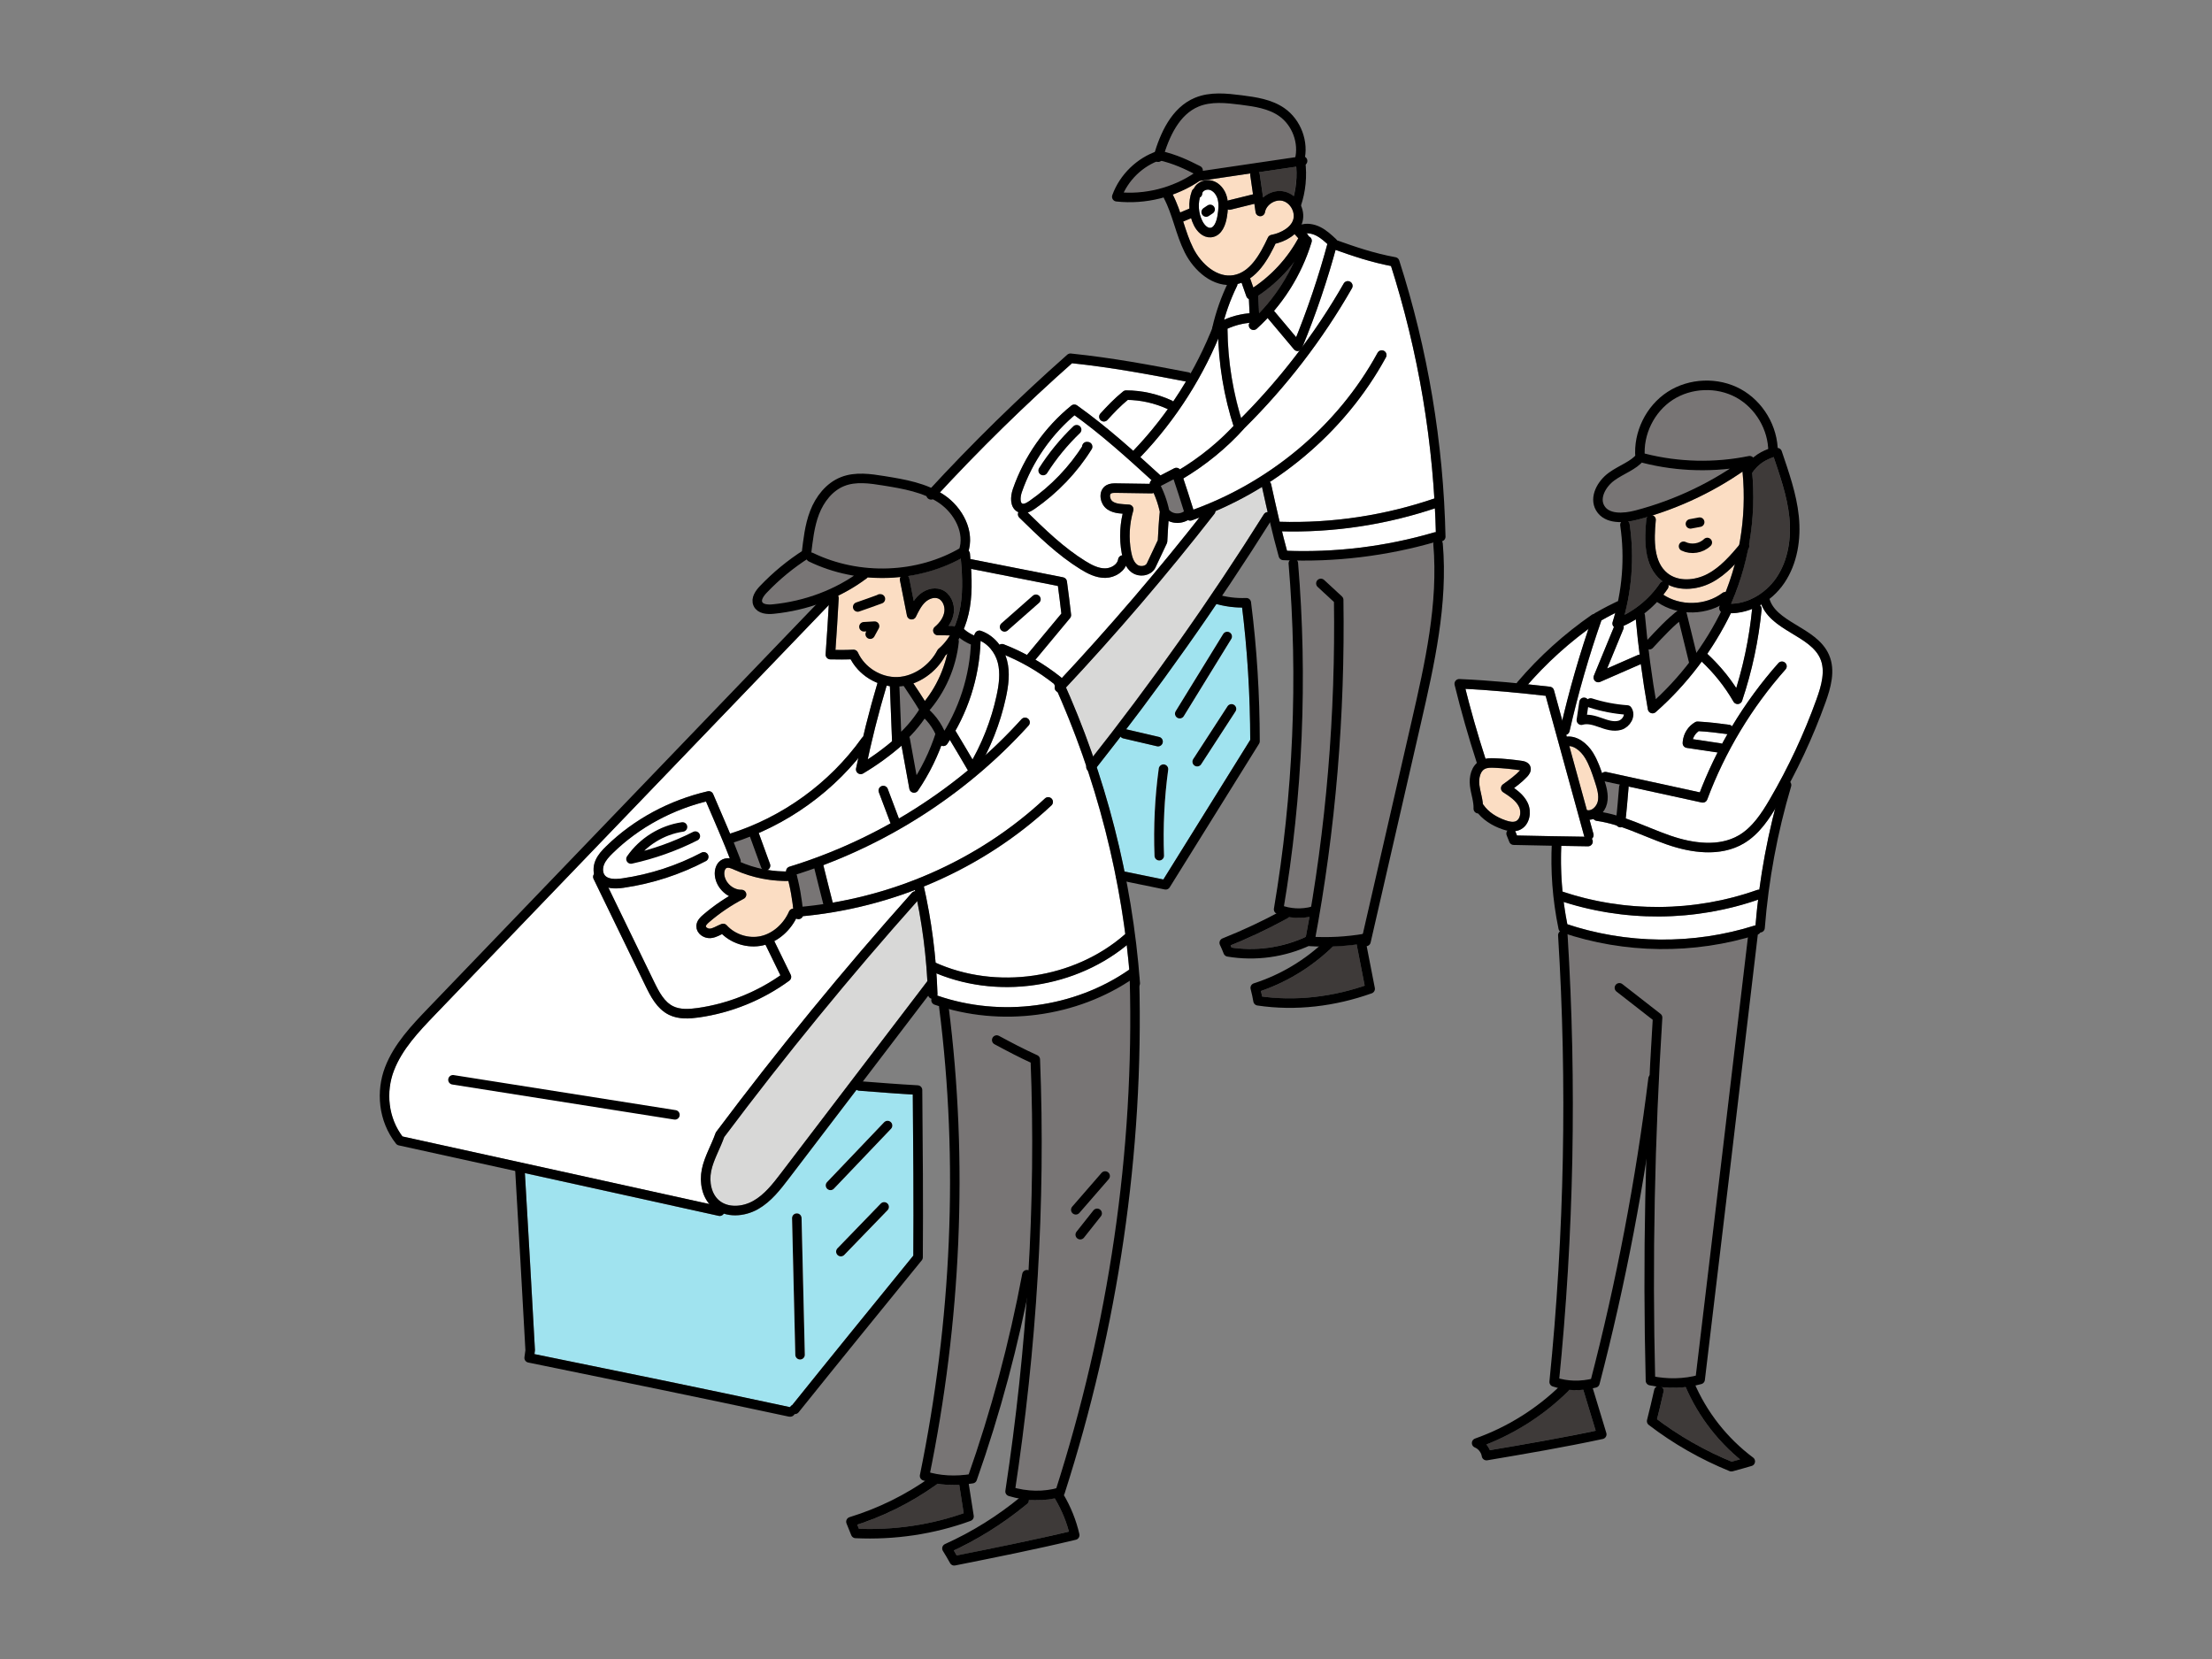 <?xml version="1.0" encoding="UTF-8"?><svg id="_レイヤー_1" xmlns="http://www.w3.org/2000/svg" viewBox="0 0 720 540"><rect x="0" y="0" width="720" height="540" fill="#808080" stroke="none"/><defs><style>.cls-1,.cls-2{fill:none;}.cls-2{stroke:#000;stroke-linecap:round;stroke-linejoin:round;stroke-width:3.1px;}.cls-3{fill:#787575;}.cls-4{fill:#a0e3ef;}.cls-5{fill:#3e3a39;}.cls-6{fill:#fff;}.cls-7{fill:#d8d8d7;}.cls-8{fill:#fbddc3;}</style></defs><path class="cls-6" d="M279.35,199.05c.18,0,.37-.03.54-.09,2.41-.84,4.82-1.68,7.22-2.57.7-.26,1.02-.99.89-1.72-.19-1.07-1.72-1.58-2.48-.99-2.21.81-4.43,1.58-6.65,2.36l-.21.07c-.81.28-1.13,1.13-.85,1.94.22.63.87,1.01,1.53,1.01Z"/><path class="cls-6" d="M284.58,202.27l-3.46.2c-.85.05-1.51.78-1.45,1.64s.8,1.52,1.64,1.45l.67-.04-.08.16c-.41.75-.14,1.69.62,2.1.24.13.49.19.74.19.55,0,1.08-.29,1.36-.81l1.42-2.61c.27-.49.25-1.1-.05-1.57-.3-.47-.83-.73-1.4-.72Z"/><path class="cls-6" d="M225.63,270.77c-5.1,2.58-10.44,4.65-15.94,6.17,3.47-3.29,7.97-5.54,12.69-6.23.85-.12,1.43-.91,1.31-1.76-.13-.85-.93-1.44-1.76-1.31-7.09,1.04-13.76,5.18-17.83,11.08-.36.52-.37,1.21-.01,1.74.29.44.78.69,1.28.69.11,0,.22-.01.33-.04,7.39-1.61,14.56-4.17,21.32-7.58.76-.39,1.07-1.32.68-2.08-.39-.76-1.32-1.07-2.08-.68Z"/><path class="cls-6" d="M360.73,381.62c-.65-.56-1.62-.49-2.18.15l-9.55,10.99c-.56.65-.49,1.62.15,2.18.29.26.66.38,1.02.38.43,0,.86-.18,1.17-.53l9.54-10.99c.56-.65.49-1.62-.15-2.18Z"/><path class="cls-6" d="M355.9,393.98l-5.5,6.94c-.53.67-.42,1.64.25,2.18.28.23.62.33.96.33.46,0,.91-.2,1.21-.59l5.5-6.94c.53-.67.42-1.64-.25-2.18-.67-.53-1.64-.42-2.17.25Z"/><path class="cls-6" d="M393.04,66.86l-1.3.86c-.71.47-.91,1.43-.44,2.15.3.45.79.69,1.29.69.3,0,.59-.08.86-.26l1.3-.87c.71-.48.9-1.44.43-2.15-.48-.71-1.44-.9-2.15-.43Z"/><path class="cls-1" d="M454.25,83.72c-7.28-1.33-13.2-3.43-18.94-5.45-.06-.02-.12-.01-.19-.03-.08-.16-.14-.33-.28-.45-1.5-1.4-3.04-2.84-4.99-3.84-2.1-1.07-4.33-1.33-6.26-.82.13-.3.27-.6.36-.92.46-1.7.24-3.56-.52-5.26,1.43-4.28,1.91-8.87,1.5-13.36.42-.33.68-.86.59-1.43-.07-.49-.38-.87-.78-1.1.93-6-1.66-12.35-6.67-15.84-4.25-2.96-9.6-3.65-13.89-4.19-5.57-.71-10.56-1.14-15.24.81-5.83,2.43-10.1,8.24-13.04,17.67-6.29,2.41-11.55,7.68-13.84,14.01-.16.45-.11.94.14,1.35s.67.67,1.15.72c1.42.16,2.85.23,4.29.23,3.75,0,7.52-.55,11.15-1.57.03.11.04.22.1.33,1.45,2.75,2.39,5.69,3.4,8.81.95,2.93,1.93,5.96,3.36,8.81,2.67,5.32,7.8,10.21,13.77,10.54-2.11,4.48-3.74,9.17-4.83,13.98,0,.03.01.06,0,.1-2.02,5.04-4.38,9.97-7.06,14.73-.2-.17-.43-.31-.7-.36-12.01-2.3-24.44-4.68-38.24-6.11-.45-.03-.86.1-1.19.38-15.44,13.65-30.33,28.23-44.31,43.35-4.9-2.17-10.28-3.05-15.17-3.83-4.22-.68-9.47-1.52-14.19.33-4.34,1.7-7.99,5.71-10.03,10.99-1.57,4.08-2.09,8.33-2.6,12.45l-.08.68c-4.98,3.24-9.57,7.05-13.67,11.35-2.24,2.35-2.94,4.52-2.07,6.44.57,1.26,1.93,2.66,5.22,2.66.41,0,.86-.02,1.33-.07,4.76-.47,9.36-1.49,13.76-2.96l-126.2,131.3c-5.21,5.42-11.11,11.56-14.06,19.24-3.25,8.47-1.89,18.02,3.56,24.9.22.28.54.47.88.55,12.64,2.78,25.28,5.57,37.92,8.35l.13,2.21c1.09,18.73,2.17,37.45,3.2,56.04-.01.13-.07.55-.32,2.35-.11.81.42,1.57,1.22,1.73,27.78,5.66,56.5,11.52,84.77,17.6.11.02.43.03.54.03.62,0,1.09-.37,1.31-.89.06,0,.12.04.19.04.47,0,.91-.21,1.21-.58,13-16.19,26.32-32.56,39.21-48.39l.87-1.08c.22-.27.34-.61.35-.96.13-17.92-.03-36.21-.18-53.9v-.56c-.01-.82-.65-1.49-1.47-1.53-6.04-.34-12.03-.8-17.86-1.26l21.29-27.93c.16.49.55.85,1.05.99-.26.8.16,1.67.96,1.95.51.18,1.03.3,1.55.46-.02.14-.05.28-.03.42,6.35,49.79,4.25,100.99-6.25,152.19-.16.78.29,1.54,1.05,1.79.18.06.37.1.55.15-7.57,5.13-15.78,9.13-24.5,11.81-.41.13-.76.42-.94.81-.19.39-.2.84-.04,1.25l1.54,3.82c.23.56.76.94,1.36.97,1.51.07,3.02.11,4.54.11,11.29,0,22.6-1.96,32.96-5.75.69-.25,1.11-.96,1-1.69l-1.62-10.35c.47-.06.92-.1,1.4-.17.56-.09,1.02-.48,1.21-1.01,6.68-18.92,12.05-38.58,16.17-58.51-1.45,20.49-3.7,41.16-6.85,61.93-.11.76.34,1.49,1.08,1.71,1.09.33,2.2.53,3.31.74-7.4,6.01-15.47,11.03-24.05,14.9-.41.18-.68.59-.81,1.02s-.03.95.2,1.33c.73,1.19,1.47,2.39,2.25,3.83.27.51.8.81,1.36.81.1,0,.2,0,.3-.03,12.93-2.58,26.29-5.25,39.28-8.37.83-.2,1.34-1.02,1.15-1.85-1.03-4.49-2.74-8.76-5.07-12.73.1-.13.21-.26.26-.42,17.41-54.3,25.59-109.92,24.34-165.38.14-.25.24-.54.21-.85-.83-11.12-2.36-22.12-4.43-33l12.48,2.55c.11.02.21.03.31.03.53,0,1.03-.27,1.32-.73l29.08-46.73c.15-.25.23-.53.23-.82-.01-15.32-.97-30.56-2.84-45.27-.1-.8-.73-1.43-1.6-1.35-2.66.11-5.29-.16-7.85-.77,5.33-7.9,10.56-15.84,15.61-23.87.88,3.75,1.82,7.5,2.86,11.2.18.64.76,1.1,1.42,1.13.71.03,1.42.03,2.13.05-.26.3-.4.7-.36,1.13,3.12,37.37,1.51,75.13-4.77,112.23-.11.64.21,1.26.77,1.58-5.68,3-11.54,5.77-17.51,8.15-.39.16-.68.51-.84.91-.16.39-.13.88.05,1.27.4.87.8,1.74,1.18,2.75.19.52.65.89,1.19.98,2.49.42,5.01.63,7.53.63,6.51,0,13.01-1.42,18.93-4.1.1.03.2.08.31.09,1.01.06,2.02.07,3.03.09-6.15,5.38-13.41,9.52-21.19,12.01-.79.25-1.24,1.08-1.02,1.87.43,1.59.65,2.8.88,4.08.12.65.64,1.15,1.29,1.25,3.44.52,6.96.77,10.51.77,8.85,0,17.93-1.6,26.73-4.74.72-.26,1.15-1,1-1.75l-2.65-13.61c.61-.09,1.13-.53,1.28-1.16l16.34-71.24c4.36-19.01,8.87-38.67,7.15-58.65-.02-.28-.14-.52-.3-.74.69-.17,1.21-.77,1.19-1.51-.66-30.55-5.72-60.79-15.06-89.88-.18-.54-.63-.95-1.2-1.05Z"/><path class="cls-6" d="M452.78,86.59c7.8,24.57,12.52,49.96,14.09,75.66-16.25,5.55-33.18,8.12-50.34,7.58-.96-4.04-1.87-8.08-2.75-12.05l-.03-.14c-.07-.32-.26-.57-.48-.76,15.77-10.3,28.98-24.3,37.85-40.57.41-.75.13-1.69-.62-2.1-.75-.41-1.69-.13-2.1.62-12.67,23.27-34.47,41.78-59.96,51.04-1.01-3.29-2.13-6.7-3.28-10.15,7.51-4.51,14.42-10.17,19.93-16.38,13.69-13.56,25.46-28.88,34.97-45.52.42-.74.16-1.69-.58-2.11-.73-.42-1.68-.17-2.11.58-4.03,7.06-8.5,13.86-13.33,20.4,4.18-10.17,7.75-20.7,10.68-31.35,5.47,1.93,11.14,3.91,18.06,5.25Z"/><path class="cls-8" d="M368.67,164.9c-.27-.39-.69-.63-1.16-.66l-1.05-.07c-1.65-.09-3.21-.18-4.28-.94-.53-.37-.9-1.18-.87-1.87.02-.37.14-.62.36-.75.29-.17.79-.2,1.25-.2.13,0,.25,0,.37,0l11.51.17c.37,0,.48-.05.69-.15.87,1.96,1.55,4.01,2.01,6.12-.31,3.03-.48,6.12-.64,9.26-1.17,2.53-2.39,5.09-3.58,7.59-.27.5-.83.7-1.14.77-.69.15-1.46.03-1.94-.34-.98-.72-1.63-2.08-2.03-4.29-.81-4.42-.57-9.03.7-13.34.13-.45.05-.93-.21-1.32Z"/><path class="cls-6" d="M355.24,144.63c-.28-.49-.93-.8-1.49-.8-.77,0-1.29.56-1.39,1.3-4.44,6.97-10.4,13.15-17.29,17.92-.69.47-1.65,1.09-2.27.88-.79-.28-.73-2.18-.18-3.77,3.33-9.59,9.39-18.42,17.14-25,9.06,6.55,17.21,13.94,25.09,21.14-.25.19-.46.44-.55.75-.05.14-.07.29-.07.44l-10.88-.16c-.88,0-2.09-.03-3.2.59-1.16.65-1.86,1.85-1.93,3.29-.08,1.75.79,3.58,2.18,4.56,1.53,1.07,3.33,1.32,5.02,1.44-.97,4.22-1.07,8.65-.29,12.91.04.2.1.43.15.65-.66.09-1.22.58-1.33,1.27-.28,1.82-2.41,2.95-4.23,2.97h-.04c-2.24,0-4.48-1.2-6.38-2.37-6.97-4.3-12.98-10.13-18.79-15.82,1-.33,1.84-.88,2.32-1.21,7.41-5.14,13.82-11.85,18.51-19.4.3-.48.17-1.08-.1-1.57Z"/><path class="cls-6" d="M396.58,110.06c.35,9.7,1.97,19.28,4.93,28.54-5.01,5.36-10.98,10.21-17.47,14.17-.16-.17-.34-.31-.56-.4-.42-.17-.89-.15-1.3.07-1.36.72-2.9,1.51-4.46,2.32-.02-.02-.03-.06-.06-.08-2.14-1.95-4.3-3.93-6.49-5.89.02-.02.05-.03.08-.05,10.64-11.13,19.33-24.45,25.34-38.67Z"/><path class="cls-5" d="M410.02,56.62c-.03-.21-.1-.41-.21-.58l12.07-1.78c.26,3.21,0,6.46-.79,9.59-.86-.69-1.83-1.21-2.86-1.46-2.01-.5-4.23-.08-6.09,1.14-.36.23-.69.49-1,.77l-1.11-7.67Z"/><path class="cls-5" d="M409.83,101.96l-.26-5.74c4.43-2.95,8.33-6.6,11.56-10.79-2.8,6.1-6.62,11.7-11.29,16.53Z"/><path class="cls-8" d="M421.37,76.19l1.22,1.36c-3.51,6.46-8.53,11.96-14.64,16.05-.36-1.02-.71-2.02-1.06-3.03,3.59-2.49,6.13-6.73,8.28-11.24,2.11-.52,4.43-1.56,6.2-3.14Z"/><path class="cls-6" d="M406.87,106.9c.31.34.73.51,1.15.51.37,0,.74-.13,1.04-.4,1.24-1.12,2.41-2.3,3.55-3.5l8.58,10.21c.3.35.73.55,1.19.55.08,0,.16,0,.24-.02.16-.02.28-.11.42-.18-5.8,7.72-12.15,15.07-19.02,21.98-2.83-9.39-4.37-19.1-4.46-28.93,0-.04-.02-.07-.02-.11,2.27-1.03,4.71-1.69,7.2-1.93-.34.57-.31,1.31.16,1.83Z"/><path class="cls-3" d="M382.01,156.02c1.18,3.53,2.33,7.05,3.38,10.42-.54.39-1.22.62-1.98.66-1.04.03-2-.29-2.62-.94-.07-.07-.15-.14-.23-.19-.59-2.71-1.5-5.32-2.7-7.8,1.43-.74,2.84-1.46,4.15-2.15Z"/><path class="cls-6" d="M428.45,76.71c1.3.67,2.48,1.67,3.61,2.71-2.78,10.29-6.19,20.47-10.16,30.33l-7.21-8.57c5.55-6.51,9.73-14.12,12.23-22.36.25-.81-.21-1.67-1.02-1.92-.06-.22-.13-.44-.28-.62l-.28-.31c.98-.03,2.05.2,3.11.74Z"/><path class="cls-3" d="M390.13,34.7c3.98-1.66,8.54-1.25,13.66-.6,3.96.5,8.89,1.13,12.51,3.66,4.16,2.9,6.31,8.46,5.29,13.42l-30.09,4.44c.06-.62-.27-1.24-.85-1.54-3.31-1.67-6.79-3.36-11.5-4.59,2.63-7.93,6.22-12.81,10.98-14.79Z"/><path class="cls-3" d="M365.77,62.67c2.19-4.48,6.1-8.15,10.69-10.07.03.01.06.04.09.05.51.15,1.01,0,1.39-.3,4.29,1.07,7.43,2.55,10.59,4.13-6.65,4.39-14.77,6.61-22.76,6.19Z"/><path class="cls-8" d="M381.7,63.31c3.1-1.12,6.07-2.59,8.79-4.42l16.5-2.44c-.05.19-.06.39-.03.6l.89,6.2-8.02,1.98c-.09.02-.17.08-.25.12-.05-.41-.11-.81-.21-1.22-.69-2.66-2.53-4.7-4.81-5.33-1.49-.42-3.2-.11-4.47.8-.67.48-1.18,1.09-1.49,1.78-.28.18-.51.45-.64.78-.66,1.82-.92,3.78-.8,5.72l-3.02,1.27c-.69-1.98-1.45-3.96-2.43-5.85Z"/><path class="cls-6" d="M396.3,70.15c-.3,1.87-1.07,3.91-2.35,4.02-.99.05-1.98-1.03-2.56-2.17-1.19-2.34-1.48-5.14-.85-7.69.44-.25.76-.72.79-1.26.02-.36.21-.67.56-.92.51-.37,1.24-.5,1.84-.33,1.2.33,2.24,1.56,2.64,3.13.4,1.53.26,3.2-.07,5.23Z"/><path class="cls-8" d="M388.4,80.81c-1.32-2.63-2.22-5.42-3.17-8.37-.03-.11-.07-.22-.11-.32l2.61-1.1c.24.82.52,1.62.9,2.38,1.25,2.45,3.17,3.87,5.21,3.87.13,0,.25,0,.38-.02,2.63-.23,4.5-2.63,5.14-6.61.13-.8.22-1.63.28-2.46.18.07.36.11.56.11.12,0,.25-.02.37-.05l7.72-1.91.39,2.72c.11.75.75,1.32,1.51,1.33.63,0,1.42-.54,1.54-1.29.2-1.16.96-2.24,2.08-2.98,1.15-.75,2.47-1.01,3.66-.72,1.15.29,2.21,1.12,2.89,2.28.7,1.19.92,2.55.6,3.73-.73,2.69-4.12,4.48-7.15,5.06-.49.09-.9.42-1.11.87-2.71,5.8-5.94,11.31-11.17,12.24-5.53.98-10.67-3.85-13.13-8.76Z"/><path class="cls-6" d="M402.65,93.08c.11-.22.14-.44.15-.67.46-.11.92-.22,1.34-.38.51,1.46,1.01,2.91,1.56,4.43.14.39.45.69.82.86l.21,4.67c-.07,0-.14-.03-.22-.02-2.78.26-5.52.97-8.08,2.1,1.07-3.77,2.48-7.46,4.21-10.99Z"/><path class="cls-6" d="M354.01,250.72c5.76,17.35,9.86,35.17,12.25,53.35-.03.02-.06.02-.08.05-16.44,14.42-41.7,18.17-61.65,9.23-.72-8.33-1.99-16.63-3.82-24.78,15.34-6.23,29.48-15.15,41.53-26.4.63-.58.66-1.56.08-2.19-.58-.62-1.57-.66-2.19-.07-18.94,17.68-43.14,29.48-69.08,33.9-1.04-4.06-2.05-8.14-3.06-12.21,25.54-9.62,48.48-25.17,66.81-45.42.57-.63.52-1.61-.11-2.19-.63-.57-1.61-.53-2.19.11-3.72,4.11-7.64,8.02-11.72,11.72,2.98-5.93,5.21-12.19,6.63-18.7.8-3.67,1.47-8,.37-12.23-.14-.53-.31-1.05-.51-1.56,5.61,2.34,10.93,5.43,15.81,9.27.11.24.2.48.3.71-.2.56-.06,1.21.4,1.64.12.12.27.19.41.26,3.51,7.95,6.63,16.03,9.4,24.21-.07.47.08.94.42,1.3Z"/><path class="cls-7" d="M254.34,381.69c-2.65,3.48-5.4,7.08-9.16,9.2-3.16,1.79-7.98,2.49-11.1-.16-2.34-1.98-3.35-5.74-2.57-9.56.45-2.23,1.4-4.36,2.4-6.62.63-1.43,1.29-2.9,1.85-4.47,19.76-26.36,40.88-52.17,62.78-76.74,1.72,8.59,2.82,17.31,3.3,26.05l-47.49,62.28Z"/><path class="cls-6" d="M230.43,278.18c-.4-.76-1.34-1.05-2.09-.65-8.06,4.24-16.72,7.06-25.74,8.37-2.99.44-4.88.1-5.76-1.03-.65-.84-.73-2.21-.2-3.51.59-1.43,1.77-2.65,2.83-3.69,8.26-8.08,18.72-13.87,30.32-16.79.65,1.53,1.3,3.04,1.95,4.54,2.07,4.8,4.01,9.37,5.81,14.01-.76-.1-1.56-.08-2.36.29-2.13.98-2.69,3.44-2.51,5.24.28,2.85,2.13,5.37,4.61,6.72-2.98,1.79-5.82,3.84-8.46,6.11-.67.57-2.06,1.77-2.16,3.54-.05,1.01.35,1.99,1.13,2.74.92.89,2.26,1.38,3.58,1.27,1.25-.11,2.31-.63,3.26-1.1.13-.07.27-.13.4-.2,2.74,2.57,6.45,4.01,10.19,4.01,1.06,0,2.11-.11,3.14-.35.26-.06.51-.16.77-.23l4.87,9.98c-8,5.6-17.31,9.27-26.99,10.64-2.59.37-5.56.58-7.92-.58-2.83-1.39-4.49-4.44-6.22-7.99l-14.86-30.63c.81.18,1.62.28,2.36.28,1.13,0,2.1-.14,2.66-.22,9.37-1.36,18.36-4.28,26.73-8.69.76-.4,1.05-1.33.65-2.09Z"/><path class="cls-8" d="M271.35,194.58c3.84-1.74,7.46-3.86,10.79-6.37.11-.09.22-.19.3-.3,3.57.3,7.16.21,10.71-.16-.21.33-.3.73-.22,1.14l2.28,11.49c.13.65.66,1.15,1.32,1.24.66.07,1.3-.26,1.59-.86.84-1.73,1.71-3.51,3.04-4.75,1.05-.98,2.73-1.73,4.14-1.22,1.6.59,2.32,2.63,2.1,4.26-.24,1.75-1.35,3.53-3.11,5-.5.42-.68,1.1-.46,1.71.22.61.8,1.02,1.45,1.02,1.3,0,2.6.02,3.9.05-1.05,1.69-2.28,3.16-3.68,4.35-.15.13-.28.29-.37.47-2.59,5.02-7.81,8.52-12.98,8.71-5.42.21-10.68-3.08-12.89-7.99-.26-.58-.93-.93-1.49-.91-1.98.1-3.92.1-5.8.08.41-5.71.73-11.29,1.05-16.88l-1.64-.09Z"/><path class="cls-6" d="M326.7,209.71c-.47-.18-.96-.09-1.36.16-1.59-2.12-3.71-3.77-6.07-4.55-.72-.24-1.54.09-1.88.79l-.17.34c-.06.12-.08.25-.11.37-1.24-.53-2.38-1.24-3.38-2.15.89-2.16,1.56-4.51,1.96-7.01.67-4.12.64-8.28.38-12.5l28.27,5.57c.4,2.99.79,5.98,1.12,8.98l-11.23,13.49c-2.46-1.3-4.96-2.5-7.55-3.5Z"/><path class="cls-8" d="M301.05,228.18c-1.23-1.97-2.51-3.87-3.76-5.76,4.3-1.58,8.17-4.85,10.43-9.07.21-.19.4-.4.61-.59-1.23,5.59-3.73,10.92-7.28,15.41Z"/><path class="cls-3" d="M294.14,223.26c1.68,2.51,3.41,5.11,5.02,7.77-1.67,2.59-3.58,4.96-5.81,7.15-.16-4.06-.32-8.14-.49-12.21l-.1-2.55c.46-.03.92-.08,1.38-.16Z"/><path class="cls-3" d="M300.98,233.91c1.42,1.42,2.58,3.14,3.48,5.01-1.55,4.69-3.59,9.18-6.12,13.41l-2.16-11.89c-.04-.19-.11-.37-.21-.53,1.86-1.88,3.53-3.86,5.01-6Z"/><path class="cls-3" d="M307.42,237.87c-1.18-2.56-2.86-4.83-4.86-6.69,5.29-6.23,8.68-14.08,9.54-22.2.03-.28-.04-.54-.14-.78.13-.22.25-.45.38-.67,1.14.91,2.35,1.72,3.7,2.28-.5,9.81-3.53,19.63-8.61,28.06Z"/><path class="cls-6" d="M319.17,208.8c0-.07-.05-.12-.06-.19.01,0,.03,0,.04,0,2.64,1.23,4.8,3.9,5.62,7.06.93,3.6.32,7.48-.4,10.79-1.58,7.28-4.21,14.24-7.82,20.75-1.78-3.03-3.67-6.19-5.57-9.36,4.97-8.83,7.86-18.96,8.18-29.05Z"/><path class="cls-5" d="M312.72,181.77c.45,5.27.73,10.43-.08,15.4-.4,2.46-1.08,4.74-1.99,6.81-.21-.12-.44-.2-.69-.21-.41-.02-.81-.03-1.21-.04.92-1.34,1.5-2.78,1.7-4.24.45-3.3-1.31-6.57-4.1-7.59-2.33-.85-5.19-.12-7.31,1.86-.62.58-1.15,1.22-1.62,1.89l-1.46-7.35c-.07-.33-.25-.6-.49-.81,6.07-.91,11.93-2.83,17.24-5.71Z"/><path class="cls-6" d="M288.61,223.15c.35.07.7.14,1.05.19l.11,2.75c.2,5.06.41,10.11.6,15.15-2.53,2.12-5.17,4.14-7.94,5.95,1.75-8.08,3.82-16.15,6.18-24.03,0,0,0-.01,0-.02Z"/><path class="cls-6" d="M279.26,251.69c.27.19.58.29.9.29.27,0,.55-.07.79-.22,4.42-2.63,8.6-5.69,12.49-9.06l2.55,14.05c.11.62.59,1.11,1.2,1.24.11.02.21.03.32.03.5,0,.99-.25,1.28-.68,3.12-4.58,5.65-9.53,7.6-14.71.14.07.26.17.42.2.61.09,1.19-.17,1.52-.66.29-.43.55-.89.84-1.33,2.03,3.38,4.03,6.73,5.88,9.92-7.05,5.83-14.56,11.09-22.45,15.7l-3.65-9.68c-.3-.8-1.2-1.2-1.99-.9-.8.3-1.21,1.19-.9,1.99l3.82,10.14c-10.4,5.82-21.43,10.57-32.93,14.11-.67.21-1.08.83-1.07,1.51-2.02-.01-4.04-.16-6.03-.49.7-.34,1.06-1.15.79-1.9l-3.69-10.13c12.56-5.47,23.76-13.87,32.48-24.45-.25,1.16-.55,2.31-.79,3.47-.12.6.12,1.22.62,1.57Z"/><path class="cls-3" d="M244.1,272.32l3.63,9.97c.08.22.25.37.41.53-2.43-.51-4.81-1.26-7.09-2.24.06-.28.07-.56-.04-.85-.7-1.86-1.46-3.69-2.21-5.53,1.79-.57,3.56-1.2,5.31-1.89Z"/><path class="cls-8" d="M247.7,304.69c-3.97.89-8.44-.53-11.15-3.53-.43-.47-1.11-.64-1.7-.41-.55.21-1.06.46-1.58.71-.8.39-1.49.74-2.15.79-.38.03-.87-.13-1.16-.41-.09-.09-.2-.22-.19-.36.02-.44.79-1.1,1.08-1.35,3.45-2.96,7.23-5.51,11.25-7.6.64-.33.96-1.06.79-1.76-.18-.7-.72-1.15-1.53-1.17-2.78.1-5.32-2.26-5.58-4.96-.08-.83.14-1.86.72-2.13.65-.29,1.78.23,2.7.64,5.43,2.44,11.4,3.63,17.37,3.54.72,2.95,1.28,5.98,1.62,9.06-.56.03-1.09.36-1.33.91-1.73,4-5.32,7.14-9.14,8Z"/><path class="cls-3" d="M259.29,284.62c1.94-.61,3.87-1.27,5.78-1.95.96,3.87,1.92,7.74,2.91,11.61-2.24.33-4.48.62-6.74.84-.41-3.6-1.06-7.11-1.95-10.5Z"/><path class="cls-3" d="M264.18,179.11c.48-3.93.98-7.98,2.42-11.71,1.73-4.48,4.74-7.84,8.27-9.22,3.93-1.54,8.52-.81,12.57-.15,4.6.74,9.67,1.56,14.18,3.5.08.25.2.5.41.69.3.27.67.41,1.05.41.2,0,.4-.04.59-.12.69.37,1.36.77,2,1.21,4.51,3.07,8.27,9.22,6.63,14.8-14.08,8.11-32.72,8.7-47.67,1.45-.17-.08-.34-.13-.52-.15l.09-.71Z"/><path class="cls-3" d="M251.53,196.7c-1.83.19-3.12-.11-3.42-.78-.39-.87.76-2.27,1.49-3.03,3.89-4.08,8.25-7.71,12.98-10.8.15.28.38.51.69.66,4.64,2.25,9.62,3.79,14.72,4.63-7.67,5.15-16.76,8.37-26.46,9.33Z"/><path class="cls-6" d="M128.23,348.47c2.72-7.1,8.39-13,13.4-18.21l128.14-133.31c-.31,5.28-.62,10.58-1.03,16-.03.42.11.84.4,1.16.29.31.7.5,1.12.5,2.13.03,4.35.07,6.62-.01,1.88,3.5,5.07,6.21,8.75,7.67-1.72,5.75-3.23,11.61-4.64,17.5-.18.11-.34.25-.47.43-10.48,14.67-25.71,25.7-42.9,31.13-.99-2.35-2-4.71-3.05-7.14-.81-1.89-1.64-3.8-2.46-5.73-.29-.69-1.03-1.07-1.77-.9-12.66,2.94-24.09,9.13-33.05,17.9-1.28,1.25-2.72,2.75-3.53,4.72-.59,1.44-.68,2.92-.39,4.27-.35.45-.45,1.07-.18,1.62l16.9,34.82c1.53,3.14,3.62,7.45,7.64,9.42,1.83.89,3.8,1.18,5.73,1.18,1.37,0,2.72-.15,3.99-.32,10.62-1.5,20.8-5.64,29.44-11.96.6-.44.81-1.25.48-1.93l-5.35-10.96c2.96-1.58,5.48-4.18,7.11-7.34.2.11.43.2.74.2.04,0,.08,0,.11,0,.42-.02.82-.28,1.09-.6.09-.1.17-.23.23-.36,12.57-1.19,24.84-4.1,36.47-8.52.03.13.05.26.08.39-.38.03-.76.2-1.03.51-22.23,24.9-43.66,51.09-63.7,77.83-.09.13-.17.27-.22.42-.54,1.56-1.2,3.02-1.84,4.46-1.02,2.31-2.09,4.7-2.61,7.26-.71,3.47-.35,8.07,2.44,11.35-33.3-7.36-66.6-14.69-99.91-22.01-4.49-6-5.56-14.16-2.77-21.44Z"/><path class="cls-4" d="M279.77,355.03c5.64.44,11.47.9,17.34,1.24.15,17.23.3,35,.18,52.42l-.53.65c-12.78,15.7-25.99,31.93-38.88,47.99-.29.15-.48.41-.61.72-27.77-5.97-55.97-11.73-83.28-17.29.16-1.16.15-1.23.15-1.36-1.02-18.73-2.11-37.46-3.2-56.19l-.08-1.34c21.03,4.63,42.06,9.24,63.08,13.89.11.02.23.04.34.04.55,0,1.04-.29,1.32-.75,1.18.38,2.42.56,3.65.56,2.66,0,5.32-.79,7.46-2,4.31-2.44,7.39-6.47,10.1-10.02l22.07-28.94c.26.21.57.37.91.39Z"/><path class="cls-6" d="M305.06,324.07c.05-.17.09-.34.09-.52-.07-2.27-.22-4.53-.38-6.8,7.21,2.98,14.99,4.51,22.83,4.51,14.12,0,28.28-4.75,39.15-13.65.32,2.67.54,5.36.78,8.05,0,0-.01,0-.02,0-17.77,12.33-41.65,15.56-62.33,8.43-.04-.01-.08,0-.12-.02Z"/><path class="cls-5" d="M313.69,492.56c-10.74,3.74-22.46,5.51-34.1,5.07l-.54-1.35c9.19-3,17.84-7.38,25.74-13.02.12-.09.21-.2.29-.31,1.7.27,3.45.41,5.25.41.62,0,1.27-.05,1.9-.08l1.46,9.29Z"/><path class="cls-5" d="M311.4,506.29c-.32-.56-.63-1.09-.95-1.61,8.51-4,16.54-9.09,23.88-15.16.43-.35.59-.89.52-1.4.88.08,1.76.2,2.64.2,2.01,0,3.96-.27,5.87-.67.03.1.05.2.1.3,1.97,3.32,3.48,6.87,4.47,10.59-12.09,2.86-24.49,5.35-36.54,7.76Z"/><path class="cls-3" d="M343.82,484.43c-4.17,1.07-8.81,1.04-13.31-.1,7.12-47.38,9.81-94.32,8.02-139.53-.02-.59-.38-1.11-.91-1.35-4.6-2.07-8.59-4.21-12.46-6.29-.76-.41-1.69-.12-2.1.63-.41.75-.12,1.69.63,2.1,3.66,1.97,7.45,4,11.78,5.99.85,22.16.6,44.74-.71,67.58-.07-.03-.14-.07-.22-.09-.8-.16-1.65.39-1.8,1.24-4.18,22.25-10.04,44.21-17.43,65.29-4.49.62-8.7.43-12.55-.59,10.25-50.76,12.3-101.51,6.11-150.9,6.17,1.65,12.54,2.5,18.91,2.5,14.13,0,28.21-4.04,39.95-11.73,1.44,55.4-6.6,110.98-23.91,165.25Z"/><path class="cls-4" d="M404.31,197.76c1.72,14.02,2.61,28.49,2.64,43.06l-28.28,45.44-12.66-2.59c-2.32-11.48-5.37-22.78-9.06-33.9,2.62-3.31,5.17-6.7,7.75-10.06.21.3.52.54.91.63l10.98,2.56c.12.03.24.04.35.04.7,0,1.34-.48,1.51-1.2.19-.83-.32-1.67-1.16-1.86l-10.79-2.52c10.16-13.31,19.97-26.94,29.41-40.81,2.74.76,5.55,1.2,8.4,1.2Z"/><path class="cls-7" d="M411.37,167.39c-17.05,27.14-35.76,53.63-55.58,78.82-2.62-7.57-5.59-15.04-8.84-22.41,16.89-18.06,33.16-37.08,48.36-56.57.2-.26.28-.57.3-.87,5.25-2.26,10.32-4.89,15.16-7.88.6,2.71,1.23,5.47,1.85,8.22-.49.02-.97.24-1.26.69Z"/><path class="cls-6" d="M417.32,172.94c1.19.03,2.38.06,3.58.06,15.72,0,31.21-2.55,46.15-7.55.13,2.59.24,5.18.31,7.78-.16,0-.31,0-.47.04-15.6,4.58-31.74,6.59-47.97,6.01-.57-2.09-1.07-4.22-1.6-6.33Z"/><path class="cls-5" d="M400.87,308.44c-.1-.24-.2-.48-.3-.72,6.31-2.58,12.52-5.53,18.48-8.79.21-.12.38-.28.51-.47,1.04.17,2.08.29,3.13.29,1.18,0,2.35-.15,3.51-.36-.38,2.18-.74,4.36-1.14,6.52-7.48,3.48-16.02,4.73-24.19,3.52Z"/><path class="cls-5" d="M410.81,324.38c-.11-.57-.23-1.16-.38-1.81,8.6-2.98,16.56-7.86,23.1-14.17.11-.11.19-.24.26-.38,2.62-.09,5.25-.29,7.86-.64,0,.12-.03.24,0,.36l2.55,13.1c-11.1,3.76-22.58,4.98-33.39,3.54Z"/><path class="cls-3" d="M459.44,234.86l-15.86,69.16s-.02,0-.02,0c-5.09.83-10.25,1.15-15.35.95,6.57-35.64,9.63-72.55,9.09-109.73,0-.42-.18-.83-.5-1.11l-5.81-5.37c-.63-.58-1.6-.54-2.19.09-.58.63-.54,1.61.09,2.19l5.32,4.91c.45,33.54-2.07,66.83-7.44,99.17-2.9.76-5.98.71-8.84-.17,6.15-36.94,7.69-74.52,4.59-111.72-.03-.31-.17-.58-.36-.82.76.01,1.52.05,2.28.05,14.27,0,28.41-1.99,42.17-5.92-.06.19-.09.4-.07.61,1.67,19.49-2.78,38.91-7.09,57.69Z"/><path class="cls-6" d="M219.93,361.35l-72.25-11.41c-.83-.15-1.64.44-1.77,1.29s.44,1.64,1.29,1.77l72.25,11.41c.08.01.16.02.24.02.75,0,1.41-.54,1.53-1.31.13-.85-.44-1.64-1.29-1.77Z"/><path class="cls-6" d="M349.37,138.74c-4.23,4.07-7.98,8.64-11.14,13.59-.46.72-.25,1.68.47,2.14.26.16.54.24.83.24.51,0,1.01-.25,1.31-.72,3.03-4.74,6.62-9.12,10.68-13.02.62-.59.63-1.57.04-2.19-.59-.62-1.57-.63-2.19-.04Z"/><path class="cls-6" d="M336.18,193.89c-3.42,2.99-6.83,5.99-10.23,9.01-.64.57-.7,1.55-.13,2.19.31.34.73.52,1.15.52.37,0,.73-.13,1.03-.39,3.39-3.02,6.8-6.01,10.21-8.99.64-.56.71-1.54.15-2.18-.57-.64-1.54-.7-2.18-.14Z"/><path class="cls-6" d="M383.19,233.62c.25.16.53.23.81.23.52,0,1.02-.26,1.32-.74l15.46-25.13c.45-.73.22-1.68-.51-2.13-.72-.45-1.68-.23-2.13.51l-15.46,25.13c-.45.73-.22,1.68.51,2.13Z"/><path class="cls-6" d="M377.18,250.15c-1.28,9.41-1.75,18.99-1.38,28.46.03.83.72,1.49,1.55,1.49.02,0,.04,0,.06,0,.85-.03,1.52-.75,1.49-1.61-.36-9.29.09-18.69,1.35-27.92.12-.85-.48-1.63-1.32-1.74-.84-.12-1.63.48-1.74,1.33Z"/><path class="cls-6" d="M399.55,229.89l-11.17,17.2c-.47.72-.26,1.68.45,2.14.26.17.55.25.84.25.5,0,1-.25,1.3-.7l11.17-17.2c.47-.72.26-1.68-.45-2.14-.71-.46-1.67-.26-2.14.46Z"/><path class="cls-6" d="M270.32,387.39c.41,0,.82-.16,1.12-.48l18.58-19.48c.59-.62.57-1.6-.05-2.19-.62-.59-1.6-.57-2.19.05l-18.58,19.48c-.59.62-.57,1.6.05,2.19.3.29.68.43,1.07.43Z"/><path class="cls-6" d="M286.68,391.77l-14.09,14.56c-.6.61-.58,1.59.04,2.19.3.29.69.44,1.08.44s.81-.16,1.11-.47l14.09-14.56c.6-.62.58-1.59-.04-2.19-.61-.59-1.6-.58-2.19.04Z"/><path class="cls-6" d="M260.42,442.52h.04c.86-.02,1.53-.73,1.51-1.58l-1.06-44.47c-.02-.85-.73-1.44-1.58-1.51-.86.02-1.53.73-1.51,1.58l1.06,44.47c.02.84.71,1.51,1.55,1.51Z"/><path class="cls-6" d="M550.22,172.07c.1,0,.19,0,.29-.03l3.01-.56c.84-.16,1.39-.97,1.24-1.81-.16-.84-.99-1.38-1.8-1.24l-3.01.56c-.84.16-1.39.97-1.24,1.81.14.74.79,1.26,1.52,1.26Z"/><path class="cls-6" d="M547.31,179.2c1.14.56,2.38.83,3.62.83,2.15,0,4.3-.81,5.87-2.34.61-.6.63-1.58.03-2.19-.59-.61-1.58-.62-2.19-.03-1.53,1.5-4.04,1.9-5.97.95-.76-.37-1.69-.06-2.07.71-.37.77-.06,1.69.71,2.07Z"/><path class="cls-1" d="M595.35,213.17c-1.94-4.5-6.2-7.07-10.31-9.55-4.08-2.47-7.93-4.8-9.07-8.74,1.83-1.44,3.48-3.16,4.83-5.14,3.88-5.74,5.54-13.45,4.7-21.71-.69-6.78-2.89-13.3-5.02-19.6l-.54-1.59c-.2-.58-.72-.99-1.32-1.05-.46-7.82-5.18-15.39-12.06-19.15-7.28-3.98-16.85-3.6-23.81.93-6.77,4.42-10.93,12.69-10.5,20.76-1.11,1.19-2.81,2.13-4.6,3.12-1.32.73-2.69,1.48-3.99,2.42-3.86,2.79-6.62,8.04-4.15,12.27,1.49,2.57,4.33,3.84,8.16,3.78-.24.32-.35.73-.29,1.15,1.21,8.16.93,16.57-.75,24.66-.13.02-.27.04-.39.1-1.8.87-3.66,1.76-7.03,3.69-.15.09-.29.2-.4.34-.23.03-.46.1-.67.24-8.98,6.21-17.12,13.57-24.21,21.87-.11.13-.17.28-.23.42-5.79-.56-12.01-1.07-18.66-1.37-.48-.05-.96.19-1.27.56-.31.38-.42.88-.31,1.35,2.08,8.46,4.49,16.95,7.18,25.23.02.07.07.11.1.17-2.08,1.86-2.57,5.03-2.29,7.46.12,1.04.35,2.07.58,3.09.33,1.49.65,2.9.59,4.28-.03.85.63,1.57,1.48,1.61,1.9,2.25,4.63,4.03,7.98,5.18.46.16.99.32,1.56.44-.32.42-.44.97-.23,1.5l.87,2.15c.23.57.78.95,1.4.97,4.14.09,8.28.15,12.42.23-.37,9.15.33,18.03,2.19,27.1.07.33.27.6.51.82-.42.3-.69.78-.66,1.33,2.98,48.24,2.04,97.08-2.81,145.16-.07.72.36,1.39,1.04,1.62.56.19,1.16.28,1.74.43-7.71,7.29-17,13.01-27,16.54-.6.21-1.01.78-1.03,1.42-.02.64.36,1.23.96,1.47,1.16.48,2.08,1.64,2.27,2.89.06.41.29.78.63,1.02.26.19.58.29.9.29.08,0,.17,0,.26-.02,12.33-2.09,25.09-4.25,37.59-6.94.42-.09.79-.36,1.01-.73.22-.37.28-.82.15-1.24l-4.42-14.56c.37-.08.73-.12,1.1-.21.55-.14.98-.56,1.12-1.11,6.27-24.09,11.39-48.66,15.3-73.33-.72,24.31-.86,48.48-.27,72.24.02.72.53,1.33,1.23,1.48.81.17,1.64.27,2.46.39-.44.19-.8.56-.91,1.06-.74,3.23-1.48,6.45-2.34,9.84-.15.6.07,1.23.56,1.61,7.96,6.11,16.81,11.17,26.3,15.03.19.08.38.11.58.11.14,0,.28-.02.41-.05,2.04-.56,4.09-1.12,6.19-1.74.56-.17.98-.64,1.08-1.21.1-.58-.13-1.16-.6-1.51-8.2-6.13-14.66-14.25-18.79-23.53.65-.14,1.32-.22,1.95-.39.6-.17,1.05-.68,1.12-1.31l.55-4.58c5.59-46.79,11.19-93.58,16.69-140.38,0-.02,0-.04,0-.06.36-.12.64-.37.82-.68.76-.04,1.39-.63,1.46-1.41,1.22-15.61,4.11-31.12,8.57-46.12.15-.51,0-1.03-.31-1.41,4.43-8.36,8.3-17.04,11.5-25.91,1.85-5.15,3.27-10.59,1.16-15.48Z"/><path class="cls-5" d="M577.54,149.42c2.07,6.14,4.22,12.49,4.88,18.93.76,7.54-.72,14.52-4.19,19.66-3.49,5.17-9.22,8.4-14.77,8.51,2.48-5.69,4.29-11.62,5.5-17.67.02-.02.04-.05.06-.07.37-.44.43-1.01.25-1.51,1.39-7.68,1.78-15.54,1.06-23.38,2.26-3.2,4.47-4.16,6.99-5.15l.23.68Z"/><path class="cls-6" d="M528.41,204.73c.14-.33.13-.68.03-1.01,1.38-.63,2.72-1.35,4.01-2.15.35,3.84.8,7.68,1.28,11.52-.21,0-.42.04-.63.12l-9.98,4.36,5.29-12.85Z"/><path class="cls-3" d="M535.21,199.66c1.48-1.13,2.88-2.38,4.16-3.73.02.02.03.04.05.05,2,1.38,4.27,2.28,6.63,2.81-3.42,2.65-6.64,6.04-9.76,9.4-.29-2.64-.63-5.27-.86-7.9-.02-.23-.1-.44-.22-.64Z"/><path class="cls-8" d="M537.9,167.75c10.36-3.25,20.34-8.1,29.28-14.24,0,.04,0,.08,0,.12.79,7.98.38,16-1.1,23.82-3.03,3.6-6.2,7.22-10.32,9.39-3.79,2-9.27,2.7-12.96-.24-4.49-3.57-4.5-10.41-3.84-17.26.07-.73-.39-1.36-1.06-1.59Z"/><path class="cls-8" d="M543.05,190.36c1.84.89,3.85,1.29,5.87,1.29,2.95,0,5.9-.82,8.28-2.08,2.85-1.51,5.26-3.63,7.43-5.88-.83,3.05-1.8,6.07-2.97,9.02-.35-.02-.72.06-1.02.29-5.47,4.14-13.5,4.35-19.23.56.5-.64.99-1.29,1.44-1.96.26-.38.31-.83.2-1.25Z"/><path class="cls-3" d="M538.05,210.85c2.74-2.95,5.55-5.99,8.45-8.46l3.25,13.24s.01.02.02.04c-3.3,4.26-6.91,8.28-10.83,11.94-1.02-6.04-1.83-12.15-2.53-18.27l1.64,1.52Z"/><path class="cls-3" d="M552.16,212.44l-3.23-13.15s-.03-.04-.03-.06c.56.05,1.12.12,1.68.12,3.17,0,6.34-.73,9.17-2.16-.01.03-.02.06-.04.08-.21.45-.19.97.05,1.4.1.18.25.32.4.44-2.3,4.62-4.99,9.09-8,13.32Z"/><path class="cls-6" d="M563.39,199.59c2.33-.03,4.67-.52,6.92-1.41-.86,8.73-2.59,17.38-5.16,25.77-2.66-4.06-5.81-7.78-9.38-11.09-.02-.02-.05-.02-.07-.04,2.9-4.22,5.48-8.65,7.69-13.22Z"/><path class="cls-3" d="M544.44,130.16c6.03-3.93,14.32-4.25,20.63-.81,6.01,3.28,10.12,9.92,10.46,16.76-1.57.63-3.23,1.41-4.88,2.82-.36-.41-.91-.61-1.47-.49-11.09,2.27-22.76,2-33.74-.79-.04,0-.08-.02-.12-.02-.17-6.82,3.4-13.73,9.12-17.46Z"/><path class="cls-3" d="M522.18,164.58c-1.49-2.56.5-6.18,3.3-8.21,1.14-.82,2.42-1.53,3.66-2.21,1.89-1.04,3.83-2.1,5.27-3.61.08.04.17.07.27.09,9.22,2.34,18.9,2.98,28.37,1.9-9.44,6.11-19.96,10.77-30.77,13.61-2.39.63-8.17,1.73-10.1-1.57Z"/><path class="cls-5" d="M533.06,169.15c1.06-.28,2.12-.6,3.17-.91-.18.23-.33.49-.36.8-.7,7.36-.67,15.48,4.99,19.98.11.09.24.14.35.23-.36.09-.7.29-.93.63-2.89,4.29-6.9,7.85-11.49,10.26,2.52-9.59,3.09-19.72,1.64-29.51-.05-.35-.24-.64-.48-.87.99-.13,2.02-.31,3.11-.6Z"/><path class="cls-6" d="M517.04,204.77c-3.29,9.77-6.14,19.75-8.51,29.79l-2.72-9.91c-.17-.61-.69-1.06-1.32-1.13-2.25-.25-4.63-.51-7.08-.77,5.87-6.7,12.46-12.72,19.63-17.99Z"/><path class="cls-8" d="M520.08,260.84c-.22,1.01-.92,2-1.78,2.53-.4.24-1.01.49-1.67.33-.04,0-.07,0-.11,0l-5.72-20.84c1.98.13,3.95,1.93,5.11,3.82,1.42,2.33,2.32,5.04,3.18,7.68.68,2.06,1.45,4.4.99,6.49Z"/><path class="cls-8" d="M482.86,261.98c-.05-.08-.11-.15-.18-.21-.11-1.22-.37-2.4-.63-3.54-.21-.92-.41-1.85-.53-2.78-.24-2,.23-4.38,1.81-5.17.83-.42,1.94-.41,3.12-.35,2.79.13,5.6.4,8.35.8-1.55,1.65-3.46,3.05-5.61,4.59-.42.3-.66.78-.65,1.3s.28.99.71,1.26c2.36,1.52,4.25,2.84,5.17,4.76.49,1.01.54,2.32.14,3.34-.18.47-.55,1.09-1.25,1.37-.76.3-1.79.2-3.24-.3-3.21-1.11-5.71-2.85-7.23-5.06Z"/><path class="cls-6" d="M493.3,270.75c-.03-.08-.1-.15-.14-.22.44-.06.88-.14,1.31-.31,1.36-.53,2.42-1.64,3.01-3.12.71-1.82.62-4.05-.24-5.82-1-2.08-2.72-3.57-4.41-4.77,1.59-1.18,3.04-2.37,4.32-3.75,1.47-1.58,1.18-2.87.88-3.5-.62-1.3-2.06-1.51-2.59-1.59-2.91-.43-5.87-.72-8.83-.85-1.01-.05-2.05-.04-3.08.17-2.42-7.48-4.62-15.13-6.55-22.77,9.64.5,18.47,1.41,26.12,2.27l12.57,45.75s.06.07.08.11c-7.32-.1-14.64-.25-21.97-.4l-.48-1.19Z"/><path class="cls-6" d="M571.42,301.22c-.08.01-.15,0-.22.02-19.75,6.27-41.39,6.12-61.03-.4-.48-2.45-.86-4.89-1.18-7.32,9.89,3.16,20.18,4.8,30.5,4.8,11.12,0,22.24-1.85,32.82-5.52-.33,2.8-.66,5.6-.88,8.41Z"/><path class="cls-5" d="M515.42,452.6l3.97,13.09c-11.45,2.42-23.12,4.41-34.45,6.33-.28-.67-.67-1.3-1.14-1.86,9.89-3.9,19.04-9.85,26.6-17.3.16-.16.28-.35.35-.55.72.06,1.43.17,2.16.17.82,0,1.65-.08,2.48-.16.01.09,0,.18.03.28Z"/><path class="cls-5" d="M566.38,475.03c-.91.26-1.82.5-2.72.75-8.73-3.61-16.9-8.25-24.29-13.81.76-3.05,1.43-5.99,2.1-8.92.13-.59-.1-1.16-.53-1.52,1.23.12,2.46.19,3.69.19,1.37,0,2.73-.11,4.07-.26,3.92,9.13,9.99,17.22,17.68,23.57Z"/><path class="cls-3" d="M552.4,444.26l-.42,3.53c-4.17.99-8.79,1.11-13.24.33-.92-38.24-.13-77.52,2.35-116.79.03-.51-.19-1.01-.6-1.32-4.18-3.24-8.3-6.46-12.43-9.69-.67-.52-1.64-.41-2.17.27-.53.67-.41,1.65.27,2.17,3.91,3.06,7.83,6.12,11.79,9.19-.38,6.02-.64,12.04-.94,18.06-.25.24-.43.54-.48.91-4.07,32.9-10.35,65.84-18.66,97.94-3.56.77-7.09.72-10.33-.15,4.76-47.83,5.67-96.41,2.7-144.39,0-.09-.04-.16-.06-.25,10.06,3.22,20.58,4.89,31.12,4.89,9.33,0,18.65-1.34,27.64-3.87-5.46,46.4-11,92.79-16.54,139.18Z"/><path class="cls-6" d="M572.66,289.6c-.23-.03-.46-.02-.69.07-20.38,7.24-42.84,7.41-63.34.54-.48-4.94-.64-9.88-.43-14.9,2.89.05,5.78.12,8.67.16h.02c.85,0,1.54-.68,1.55-1.53,0-.34-.13-.65-.31-.91.46-.37.69-1,.52-1.61l-1.27-4.62c.43-.03.86-.09,1.28-.23.24.32.6.56,1.03.62,2.25.31,4.43.88,6.59,1.55.25.29.59.5,1,.55.06,0,.12.01.18.01.14,0,.26-.04.39-.07,2.46.84,4.91,1.83,7.44,2.85,2.41.98,4.82,1.96,7.27,2.81,4.86,1.69,9.4,2.53,13.5,2.53,4.37,0,8.25-.96,11.51-2.88,4.6-2.71,7.73-7.14,10.28-11.35-2.24,8.69-4.01,17.51-5.2,26.41Z"/><path class="cls-6" d="M530.07,256.61c-.27,3.27-.56,6.54-.91,9.8,2.48.86,4.91,1.83,7.3,2.8,2.36.96,4.73,1.92,7.12,2.75,6.39,2.22,15.47,4,22.42-.09,4.51-2.65,7.56-7.46,10.07-11.75,6.03-10.33,11.14-21.27,15.19-32.52,1.64-4.55,2.92-9.3,1.23-13.2-1.55-3.59-5.2-5.8-9.07-8.13-4.13-2.49-8.35-5.09-10.1-9.58-.17.1-.34.22-.51.31.39.32.64.79.59,1.33-.99,10.12-3.12,20.14-6.36,29.78-.19.58-.71.99-1.31,1.05-.05,0-.1,0-.15,0-.55,0-1.06-.29-1.34-.77-2.8-4.84-6.29-9.23-10.37-13.06-4.4,6.01-9.42,11.57-14.96,16.46-.28.25-.65.39-1.02.39-.17,0-.34-.03-.51-.09-.53-.19-.92-.64-1.01-1.19-.86-4.88-1.62-9.8-2.28-14.74l-13.23,5.79c-.2.09-.41.13-.62.13-.4,0-.79-.15-1.08-.44-.45-.44-.59-1.11-.35-1.7l6.53-15.86s0,0,0,0c-.44-.41-.6-1.03-.42-1.6.31-.98.57-1.96.84-2.95-1.19.6-2.56,1.31-4.48,2.4-4.12,11.78-7.61,23.92-10.38,36.11-.13.57-.56.98-1.08,1.13l.17.62c3.7-.38,6.88,2.47,8.59,5.27,1.29,2.11,2.15,4.38,2.92,6.64.36-.35.86-.53,1.39-.42l30.41,6.63c1.71-4.45,3.66-8.77,5.8-12.98l-10.06-1.5c-.81-.12-1.39-.85-1.32-1.67,0-.05.02-.32.02-.37.26-2.66,1.77-5.03,4.03-6.33.26-.15.57-.23.85-.21,3.71.19,7.03.63,10.25,1.06.37.05.69.24.92.5,4.37-7.28,9.4-14.16,15.09-20.57.57-.64,1.54-.7,2.19-.13.64.57.7,1.54.13,2.19-11.07,12.48-19.64,26.72-25.48,42.34-.23.62-.82,1.01-1.45,1.01-.11,0-.22-.01-.33-.03l-23.86-5.23.02.63Z"/><path class="cls-3" d="M526.99,256.36c-.25,3.04-.52,6.08-.84,9.12-1.47-.43-2.97-.78-4.48-1.05.69-.85,1.21-1.85,1.44-2.92.56-2.54-.09-5.03-.77-7.17l3.2.7,1.68.51s-.05.05-.23.82Z"/><path class="cls-6" d="M560.07,241.94l-9.04-1.35c.34-1.07,1.01-1.99,1.9-2.62,3.34.2,6.4.6,9.36.99-.6,1.04-1.19,2.09-1.76,3.15-.15-.07-.3-.14-.47-.17Z"/><path class="cls-6" d="M529.78,229.56c-3.92-.27-7.81-1.02-11.55-2.22-.52-.17-1.05-.05-1.44.27-.24-.28-.57-.48-.96-.54-.83-.12-1.63.46-1.76,1.3l-.86,5.83c-.08.53.12,1.06.52,1.4.41.35.96.46,1.47.3,1.53-.47,3.38.1,5.3.78,1.44.51,3.27,1.16,5.18,1.16.68,0,1.37-.08,2.06-.29,1.66-.49,3.1-1.88,3.67-3.54.47-1.35.29-2.74-.47-3.82-.27-.38-.69-.61-1.15-.65Z"/><path class="cls-6" d="M528.47,233.01c-.24.71-.93,1.38-1.62,1.58-1.64.48-3.68-.24-5.32-.83-1.31-.47-3.09-1.1-4.97-1.13l.37-2.51c.11.07.22.12.35.16,3.66,1.17,7.46,1.94,11.28,2.28,0,.14-.04.28-.09.44Z"/><path class="cls-6" d="M368.89,146.78c.04-.06.06-.13.12-.19,4-4.18,7.7-8.69,11.1-13.43,0,0-.02,0-.02,0-4.09-1.89-8.57-2.92-12.99-2.99-2.67,2.21-4.69,4.41-6.64,6.53-.31.33-.72.5-1.14.5-.37,0-.75-.13-1.05-.41-.05-.04-.07-.1-.11-.15l-.59.61c3.9,3.1,7.66,6.3,11.31,9.53Z"/><path class="cls-6" d="M387.89,169.39c-.17.06-.34.08-.5.08-.25,0-.48-.11-.69-.22-.93.54-1.99.89-3.13.95-1.13.05-2.23-.16-3.2-.61-.17,2.18-.28,4.38-.4,6.53,0,.2-.07.55-.15.73-1.22,2.63-2.48,5.29-3.75,7.95-.65,1.24-1.78,2.07-3.21,2.4-.43.1-.86.15-1.29.15-1.16,0-2.29-.35-3.18-1.01-.84-.62-1.41-1.42-1.88-2.25-1.2,2.51-4.11,4-6.75,4.02h-.07c-3.01,0-5.73-1.43-8-2.83-7.48-4.62-13.79-10.8-19.88-16.78-.49-.48-.58-1.19-.3-1.77-2.64-1.17-2.84-4.58-1.81-7.56,3.7-10.64,10.27-20.03,19.02-27.14.54-.44,1.31-.46,1.87-.06,2.4,1.71,4.72,3.49,6.99,5.3l.59-.61c-.5-.59-.52-1.46.02-2.04,2.13-2.32,4.34-4.72,7.4-7.19.28-.22.62-.34.97-.34h.02c5.04,0,10.16,1.14,14.82,3.28.17.08.32.2.45.33,1.45-2.12,2.83-4.29,4.14-6.5-11.67-2.24-23.73-4.54-37.04-5.95-14.97,13.26-29.4,27.41-42.99,42.06.49.28.98.56,1.45.88,5.53,3.76,9.81,11.08,7.84,18.08.25.25.44.56.47.94.06.62.1,1.24.15,1.86.13-.01.27-.03.41,0l29.78,5.87c.65.13,1.15.66,1.24,1.32.48,3.6.96,7.19,1.35,10.81.05.42-.08.84-.35,1.16l-11.26,13.54c2.87,1.69,5.64,3.57,8.28,5.67.11.09.18.22.26.34,15.6-16.74,30.64-34.29,44.81-52.28-.83.31-1.65.64-2.48.92Z"/><path class="cls-2" d="M263.94,181.36c15.64,7.59,35.03,6.87,49.64-1.8,2.23-6.26-1.56-13.38-7.05-17.12-5.49-3.74-12.29-4.88-18.85-5.94-4.46-.72-9.17-1.41-13.38.24-4.35,1.71-7.47,5.74-9.15,10.1-1.68,4.36-2.13,9.09-2.68,13.48-5.11,3.25-9.82,7.13-13.99,11.51-1.24,1.3-2.52,3.1-1.78,4.74.77,1.71,3.11,1.87,4.98,1.68,10.63-1.06,20.98-4.84,29.52-11.26"/><path class="cls-2" d="M271.45,194.58c-.35,6.11-.7,12.22-1.17,18.5,2.47.04,4.94.08,7.55-.06,2.45,5.45,8.39,9.13,14.36,8.91,5.97-.23,11.61-4.35,14.3-9.55,4.37-3.7,6.77-9.31,7.69-14.96.92-5.65.5-11.43-.01-17.1"/><path class="cls-2" d="M294.45,188.59c.76,3.83,1.52,7.66,2.28,11.49.91-1.87,1.85-3.79,3.37-5.21,1.52-1.42,3.77-2.25,5.72-1.54,2.26.83,3.42,3.54,3.1,5.93s-1.83,4.46-3.65,5.97c1.54,0,3.09,0,4.63.06h-.19"/><path class="cls-2" d="M279.18,197.57c2.47-.86,4.94-1.72,7.39-2.63h-.19"/><path class="cls-2" d="M281.21,204.01c1.15-.07,2.31-.13,3.46-.2-.47.87-.95,1.74-1.42,2.61"/><path class="cls-2" d="M295.26,222.16c1.84,2.74,3.68,5.49,5.38,8.32.06.06.12.12.27.26,5.37-6.08,8.79-13.86,9.64-21.93"/><path class="cls-2" d="M291.2,223.26c.25,6.11.49,12.22.72,18.3,3.34-2.84,6.3-6.13,8.75-10.02,3.02,2.46,5.24,5.9,6.38,9.75,6.49-9.57,10.2-21,10.57-32.56-2.12-.68-4.08-1.9-5.63-3.5"/><path class="cls-2" d="M294.65,240.71c.96,5.26,1.91,10.51,2.87,15.77,3.67-5.39,6.56-11.31,8.56-17.52"/><path class="cls-2" d="M287.12,222.72c-2.73,9.13-5.05,18.37-6.96,27.71,4.58-2.72,8.9-5.87,12.89-9.4"/><path class="cls-2" d="M309.35,238.11c2.49,4.15,4.98,8.29,7.22,12.18,4.36-7.26,7.52-15.23,9.32-23.5.82-3.79,1.36-7.76.38-11.51-.98-3.75-3.77-7.25-7.49-8.48l-.19.37"/><path class="cls-2" d="M287.51,257.32c1.27,3.38,2.55,6.76,3.82,10.14"/><path class="cls-2" d="M237.66,272.97c17.64-5.46,33.39-16.83,44.13-31.86"/><path class="cls-2" d="M245.48,271.58c1.23,3.39,2.47,6.79,3.7,10.18"/><path class="cls-2" d="M239.56,280.28c-2.65-7.03-5.75-13.9-8.85-21.21-12.08,2.81-23.45,8.82-32.32,17.5-1.27,1.24-2.51,2.57-3.18,4.2s-.68,3.65.41,5.05c1.59,2.04,4.65,1.98,7.21,1.61,9.14-1.33,18.06-4.23,26.23-8.53"/><path class="cls-2" d="M222.16,269.17c-6.7.98-12.93,4.85-16.78,10.43,7.26-1.59,14.32-4.1,20.95-7.45"/><path class="cls-2" d="M257.72,285.19c-6.12.27-12.31-.91-17.9-3.43-1.27-.57-2.72-1.21-3.98-.63-1.3.6-1.76,2.26-1.62,3.68.34,3.49,3.65,6.43,7.15,6.36-4.13,2.14-8.01,4.76-11.54,7.8-.76.66-1.57,1.44-1.62,2.45-.07,1.46,1.58,2.52,3.03,2.39,1.45-.13,2.7-1.05,4.14-1.6,3.11,3.44,8.12,5.02,12.64,4,4.52-1.02,8.36-4.61,10.22-8.9"/><path class="cls-2" d="M333.65,235.13c-20.47,22.61-47.17,39.53-76.25,48.46,1.3,4.53,2.12,9.2,2.52,13.9,0,.19,0,.37-.11-.69,30.11-2.55,59.28-15.15,81.37-35.78"/><path class="cls-2" d="M266.34,281.4c1.12,4.5,2.23,9.01,3.39,13.5"/><path class="cls-2" d="M326.15,211.16c6.49,2.5,12.6,6.01,18.19,10.46,14.07,31,22.64,64.5,25.18,98.45"/><path class="cls-2" d="M299.02,288.04c2.67,11.67,4.21,23.59,4.58,35.55"/><path class="cls-2" d="M303.38,314.54c20.64,9.52,46.73,5.73,63.82-9.27"/><path class="cls-2" d="M304.68,325.55c21.05,7.26,45.42,4.08,63.71-8.62"/><path class="cls-2" d="M194.6,285.4c5.63,11.61,11.26,23.21,16.9,34.82,1.65,3.4,3.53,7.04,6.93,8.71,2.69,1.32,5.85,1.14,8.82.72,10.34-1.46,20.31-5.51,28.74-11.68-1.83-3.76-3.67-7.52-5.5-11.28"/><path class="cls-2" d="M307.22,327.7c6.46,50.69,4.02,102.5-6.27,152.7,4.84,1.55,10.1,1.78,15.51.9,7.63-21.63,13.56-43.85,17.8-66.39"/><path class="cls-2" d="M324.43,338.53c3.95,2.12,7.91,4.24,12.56,6.34,1.86,46.97-1.15,94.13-8.21,140.59,5.33,1.61,11.1,1.77,16.26.24,17.28-53.88,25.77-110.56,24.23-167.13v.29"/><path class="cls-2" d="M350.17,393.78c3.18-3.66,6.36-7.33,9.55-10.99"/><path class="cls-2" d="M351.62,401.88c1.83-2.31,3.66-4.63,5.5-6.94"/><path class="cls-2" d="M303.88,482c-8.17,5.84-17.29,10.36-26.9,13.31.51,1.27,1.03,2.55,1.54,3.82,12.52.59,25.16-1.26,36.89-5.55-.57-3.66-1.15-7.33-1.72-10.99"/><path class="cls-2" d="M333.35,488.32c-7.63,6.31-16.09,11.61-25.12,15.68.77,1.25,1.54,2.51,2.37,4.03,13.13-2.62,26.26-5.24,39.22-8.35-1.01-4.4-2.72-8.64-5.03-12.52"/><path class="cls-2" d="M389.98,55.47c-3.65-1.83-7.29-3.67-12.63-4.88-6.32,2.09-11.57,7.19-13.84,13.45,9.2,1.01,18.75-1.38,26.4-6.63,11.36-1.68,22.72-3.36,34.08-5.03"/><path class="cls-2" d="M376.99,51.16c2.1-7.25,5.58-15,12.55-17.9,4.51-1.88,9.61-1.32,14.45-.71,4.6.59,9.39,1.28,13.2,3.93,4.85,3.38,7.28,9.9,5.81,15.63"/><path class="cls-2" d="M408.49,56.84c.58,4,1.15,8,1.73,11.99.57-3.35,4.33-5.77,7.63-4.95s5.5,4.63,4.61,7.92c-.89,3.28-4.65,5.46-8.35,6.17-2.64,5.66-6.15,12.01-12.3,13.11-6.21,1.11-11.96-3.96-14.79-9.59-2.83-5.64-3.84-12.06-6.77-17.64"/><path class="cls-2" d="M384.37,70.75c1.37-.58,2.74-1.15,4.11-1.73"/><path class="cls-2" d="M389.41,62.7c-1.18,3.22-.95,6.93.6,9.99.81,1.6,2.29,3.17,4.08,3.01,2.33-.2,3.37-3,3.74-5.31.31-1.94.53-3.96.04-5.86s-1.83-3.7-3.73-4.23c-1.9-.53-4.24.62-4.36,2.66v-.22"/><path class="cls-2" d="M392.6,69.02l1.3-.87"/><path class="cls-2" d="M400.2,66.74c2.96-.73,5.91-1.46,8.87-2.19"/><path class="cls-2" d="M405.37,90.89c.58,1.66,1.15,3.32,1.78,5.06,7.33-4.47,13.39-11,17.32-18.63-.74-.82-1.47-1.63-2.21-2.45"/><path class="cls-2" d="M423.31,52.57c.62,4.72.14,9.59-1.4,14.1"/><path class="cls-2" d="M407.97,95.22c.14,3.18.29,6.35.43,9.53"/><path class="cls-2" d="M425.44,78.37c-3.19,10.51-9.28,20.12-17.42,27.49"/><path class="cls-2" d="M401.26,92.4c-2.29,4.66-4.03,9.59-5.17,14.66,3.19-1.97,6.84-3.2,10.57-3.54"/><path class="cls-2" d="M413.44,102.1c2.97,3.54,5.95,7.08,8.92,10.61,4.55-11,8.37-22.29,11.43-33.79-1.44-1.34-2.9-2.7-4.64-3.59-1.75-.89-3.85-1.28-5.69-.58"/><path class="cls-2" d="M397.99,107.13c.09,10.79,1.86,21.57,5.23,31.83"/><path class="cls-2" d="M370.12,147.66c11.43-11.95,20.47-26.17,26.44-41.59"/><path class="cls-2" d="M374.83,159.05c-3.84-.06-7.67-.12-11.51-.17-.83-.01-1.7-.01-2.41.39-1.81,1.03-1.33,4.04.38,5.23s3.97,1.12,6.1,1.28c-1.34,4.54-1.6,9.4-.74,14.06.36,1.97,1.02,4.06,2.64,5.25,1.62,1.19,4.41.87,5.37-.96,1.26-2.65,2.53-5.31,3.74-7.93.17-3.25.33-6.5.68-9.72-.66-3.13-1.78-6.16-3.31-8.97,2.5-1.29,5-2.57,7.13-3.7,1.48,4.44,2.96,8.88,4.24,13.09-1.77,2.19-5.5,2.36-7.47.35"/><path class="cls-2" d="M383.74,154.8c7.64-4.5,14.58-10.16,20.27-16.56,13.54-13.41,25.26-28.65,34.71-45.19"/><path class="cls-2" d="M387.38,167.92c26.28-9.1,49.08-27.92,62.38-52.35"/><path class="cls-2" d="M434.8,79.73c5.89,2.08,11.79,4.16,19.17,5.52,9.27,28.88,14.33,59.11,14.99,89.44"/><path class="cls-2" d="M412.25,157.98c1.69,7.65,3.37,15.29,5.48,22.8,16.71.73,33.55-1.31,49.6-6.02"/><path class="cls-2" d="M416.41,171.38c17.39.54,34.86-2.11,51.31-7.77"/><path class="cls-2" d="M420.98,183.37c3.12,37.4,1.55,75.19-4.79,112.62,3.56,1.41,7.58,1.61,11.26.58"/><path class="cls-2" d="M429.94,189.9c1.94,1.79,3.87,3.58,5.8,5.36.54,37.22-2.5,74.49-9.39,111.16,6.05.38,12.14.04,18.11-.99-.07,0-.15,0-.22,0-.07,0-.15,0-.22,0l-.22.45"/><path class="cls-2" d="M444.62,306.45c5.45-23.75,10.89-47.5,16.34-71.24,4.39-19.12,8.8-38.62,7.12-58.17"/><path class="cls-2" d="M418.3,297.58c-6.41,3.5-13.03,6.61-19.81,9.31.43.93.86,1.86,1.26,2.94,8.87,1.5,18.19.21,26.32-3.66"/><path class="cls-2" d="M443.17,307.44c.94,4.81,1.87,9.61,2.81,14.42-11.69,4.17-24.3,5.72-36.49,3.89-.23-1.27-.46-2.53-.91-4.2,8.91-2.85,17.14-7.78,23.88-14.27"/><path class="cls-2" d="M386.55,122.7c-12.19-2.34-24.38-4.67-38.13-6.09-15.87,14.03-31.02,28.88-45.36,44.47"/><path class="cls-2" d="M268.73,195.8c-42.74,44.47-85.48,88.93-128.22,133.4-5.4,5.62-10.94,11.45-13.73,18.72-2.79,7.28-2.15,16.45,3.33,23.38,34.72,7.63,69.44,15.26,104.15,22.94"/><path class="cls-2" d="M303.21,320.14c-15.88,20.83-31.77,41.66-47.65,62.49-2.77,3.63-5.65,7.37-9.63,9.61-3.98,2.25-9.38,2.63-12.87-.33-3.06-2.59-3.89-7.11-3.09-11.04.8-3.93,2.96-7.43,4.39-11.52,20.08-26.8,41.31-52.74,63.62-77.73"/><path class="cls-2" d="M147.44,351.47c24.08,3.8,48.16,7.61,72.25,11.41"/><path class="cls-2" d="M344.83,223.82c17.28-18.42,33.73-37.62,49.25-57.54"/><path class="cls-2" d="M355.1,249.65c20.66-26.07,39.89-53.27,57.59-81.43"/><path class="cls-2" d="M359.31,135.65c2.13-2.32,4.27-4.64,7.23-7.04,4.88,0,9.76,1.1,14.19,3.14"/><path class="cls-2" d="M376.65,155.86c-8.58-7.83-17.16-15.66-26.97-22.65-8.46,6.88-14.95,16.15-18.53,26.45-.71,2.05-.92,5,1.13,5.73,1.25.45,2.58-.31,3.67-1.06,7.23-5.01,13.44-11.48,18.08-18.95h-.28"/><path class="cls-2" d="M339.54,153.16c3.09-4.85,6.76-9.32,10.91-13.3"/><path class="cls-2" d="M332.87,167.38c6.13,6,12.32,12.06,19.62,16.57,2.21,1.37,4.64,2.62,7.24,2.6,2.6-.02,5.36-1.71,5.75-4.28"/><path class="cls-2" d="M315.96,183.56c9.93,1.96,19.85,3.91,29.78,5.87.48,3.58.95,7.17,1.35,10.77-4.04,4.86-8.08,9.71-12.12,14.57"/><path class="cls-2" d="M337.2,195.06c-3.41,2.99-6.83,5.98-10.22,9"/><path class="cls-2" d="M395.61,194.91c3.25.99,6.67,1.42,10.06,1.28,1.9,14.93,2.81,29.98,2.83,45.08-9.69,15.58-19.39,31.15-29.08,46.73-4.9-1-9.8-2.01-14.7-3.01"/><path class="cls-2" d="M399.46,207.17c-5.15,8.38-10.31,16.76-15.46,25.13"/><path class="cls-2" d="M365.96,238.83c3.66.85,7.32,1.71,10.98,2.56"/><path class="cls-2" d="M378.71,250.35c-1.27,9.33-1.73,18.78-1.37,28.19"/><path class="cls-2" d="M400.85,230.73c-3.72,5.73-7.44,11.47-11.17,17.2"/><path class="cls-2" d="M279.7,353.47c6.27.49,12.53.98,18.95,1.34.16,18.17.32,36.35.18,54.44-13.4,16.46-26.8,32.92-40.09,49.48h-.21"/><path class="cls-2" d="M169.24,380.89c1.14,19.53,2.27,39.06,3.33,58.59,0,.07,0,.14-.33,2.5,28.28,5.77,56.57,11.53,84.79,17.6h.21"/><path class="cls-2" d="M270.32,385.84c6.19-6.49,12.39-12.98,18.58-19.48"/><path class="cls-2" d="M273.7,407.4c4.7-4.85,9.39-9.71,14.09-14.56"/><path class="cls-2" d="M259.36,396.5c.35,14.82.71,29.65,1.06,44.47"/><path class="cls-2" d="M535.06,149.15c11.22,2.85,23.09,3.13,34.44.81-10.99,8.18-23.57,14.22-36.82,17.69-4.19,1.1-9.65,1.45-11.83-2.29-2.01-3.45.5-7.9,3.73-10.24,3.23-2.34,7.23-3.61,9.27-6.27-.66-7.76,3.24-15.73,9.76-19.98,6.52-4.25,15.39-4.6,22.22-.87,6.83,3.73,11.34,11.38,11.29,19.16-2.82,1.1-5.64,2.19-8.38,6.32,1.49,15.14-1.17,30.67-7.61,44.46,7.14.94,14.36-3.1,18.39-9.06,4.03-5.96,5.18-13.52,4.45-20.68-.73-7.16-3.19-14.02-5.49-20.86h-.36"/><path class="cls-2" d="M528.91,170.84c1.58,10.71.71,21.77-2.53,32.1,6.13-2.42,11.5-6.74,15.19-12.2"/><path class="cls-2" d="M537.41,169.19c-.64,6.64-.8,14.47,4.42,18.62,4.05,3.22,10.08,2.81,14.65.4,4.57-2.41,8.02-6.47,11.35-10.43"/><path class="cls-2" d="M550.23,170.52l3.01-.56"/><path class="cls-2" d="M547.99,177.81c2.5,1.22,5.74.71,7.73-1.23"/><path class="cls-2" d="M540.3,194.71c6.24,4.3,15.23,4.1,21.28-.47"/><path class="cls-2" d="M533.89,200.44c.9,10.12,2.23,20.2,4.01,30.2,10.12-8.92,18.43-19.89,24.27-32.05"/><path class="cls-2" d="M536.88,209.84c3.44-3.71,6.87-7.42,10.55-10.18,1.28,5.2,2.55,10.4,3.83,15.59"/><path class="cls-2" d="M526.98,204.14c-2.25,5.46-4.5,10.93-6.75,16.39,4.5-1.97,8.99-3.93,13.49-5.9"/><path class="cls-2" d="M554.72,213.99c4.28,3.97,7.96,8.58,10.87,13.63,3.2-9.53,5.31-19.43,6.28-29.44"/><path class="cls-2" d="M526.91,197.23c-1.82.88-3.64,1.76-6.93,3.64-4.24,12.06-7.79,24.36-10.62,36.82"/><path class="cls-2" d="M495.11,222.98c6.99-8.19,15.05-15.47,23.91-21.6"/><path class="cls-2" d="M517.16,271.82c-4.28-15.59-8.56-31.17-12.84-46.76-9.43-1.06-18.89-2.03-29.34-2.49,2.08,8.46,4.46,16.84,7.15,25.12"/><path class="cls-2" d="M481.18,263.23c.1-2.57-.88-5.06-1.18-7.61s.35-5.58,2.65-6.74c1.18-.59,2.56-.58,3.88-.52,2.9.13,5.8.41,8.67.84.55.08,1.18.23,1.43.73.29.6-.17,1.28-.62,1.77-1.69,1.81-3.72,3.31-5.9,4.86,2.23,1.44,4.58,2.99,5.73,5.39,1.16,2.39.53,5.85-1.94,6.82-1.37.54-2.92.2-4.31-.28-3.19-1.1-6.13-2.92-8-5.64"/><path class="cls-2" d="M509.3,241.45c3.13-.87,6.23,1.64,7.93,4.42,1.51,2.47,2.43,5.25,3.33,8,.78,2.37,1.56,4.87,1.03,7.3s-2.93,4.64-5.34,4.03"/><path class="cls-2" d="M522.53,252.79c10.57,2.3,21.14,4.61,31.71,6.91,5.87-15.7,14.65-30.29,25.77-42.83"/><path class="cls-2" d="M519.91,265.65c8.09,1.11,15.45,5.09,23.17,7.77,7.71,2.68,16.68,3.93,23.72-.21,4.72-2.78,7.86-7.57,10.62-12.3,6.09-10.43,11.22-21.41,15.31-32.77,1.67-4.63,3.15-9.83,1.2-14.34-3.66-8.47-17.17-9.78-19.53-18.7"/><path class="cls-2" d="M528.55,256.24c-.32,3.84-.63,7.68-1.08,11.51"/><path class="cls-2" d="M517.75,228.81c3.86,1.24,7.87,2.01,11.92,2.29,1.25,1.75-.32,4.37-2.38,4.97-2.06.61-4.25-.13-6.28-.85-2.03-.72-4.23-1.43-6.28-.8.29-1.94.58-3.88.86-5.83"/><path class="cls-2" d="M562.64,237.45c-3.24-.43-6.48-.86-10.12-1.04-1.77,1.02-3.04,2.89-3.26,5.14,0,.07,0,.14-.02.35,3.53.53,7.06,1.05,10.6,1.58"/><path class="cls-2" d="M581.52,255.54c-4.5,15.12-7.39,30.71-8.63,46.44"/><path class="cls-2" d="M491.86,271.33c.29.72.58,1.44.86,2.15,8.06.17,16.11.34,24.17.44"/><path class="cls-2" d="M506.67,274.33c-.44,9.01.16,18.08,2.14,27.7,20.16,6.89,42.54,7.14,62.85.69"/><path class="cls-2" d="M507.64,291.53c20.84,7.12,44.09,6.97,64.85-.4"/><path class="cls-2" d="M508.7,304.4c3,48.44,2.05,97.12-2.82,145.41,4.15,1.4,8.73,1.49,13.26.33,8.47-32.55,14.8-65.66,18.93-99.04"/><path class="cls-2" d="M527.11,321.53c4.12,3.23,8.25,6.45,12.43,9.69-2.48,39.3-3.31,78.71-2.32,118.17,5.42,1.15,11.1,1.03,16.17-.38,5.78-48.31,11.55-96.63,17.23-144.96"/><path class="cls-2" d="M509.32,451.77c-8.1,7.98-17.96,14.15-28.68,17.94,1.67.69,2.93,2.29,3.21,4.08,12.54-2.12,25.07-4.25,37.52-6.92l-4.46-14.71"/><path class="cls-2" d="M539.96,452.7c-.74,3.24-1.48,6.48-2.35,9.88,7.92,6.08,16.69,11.06,25.94,14.83,2.04-.56,4.07-1.11,6.16-1.73-8.65-6.46-15.56-15.24-19.76-25.2"/></svg>